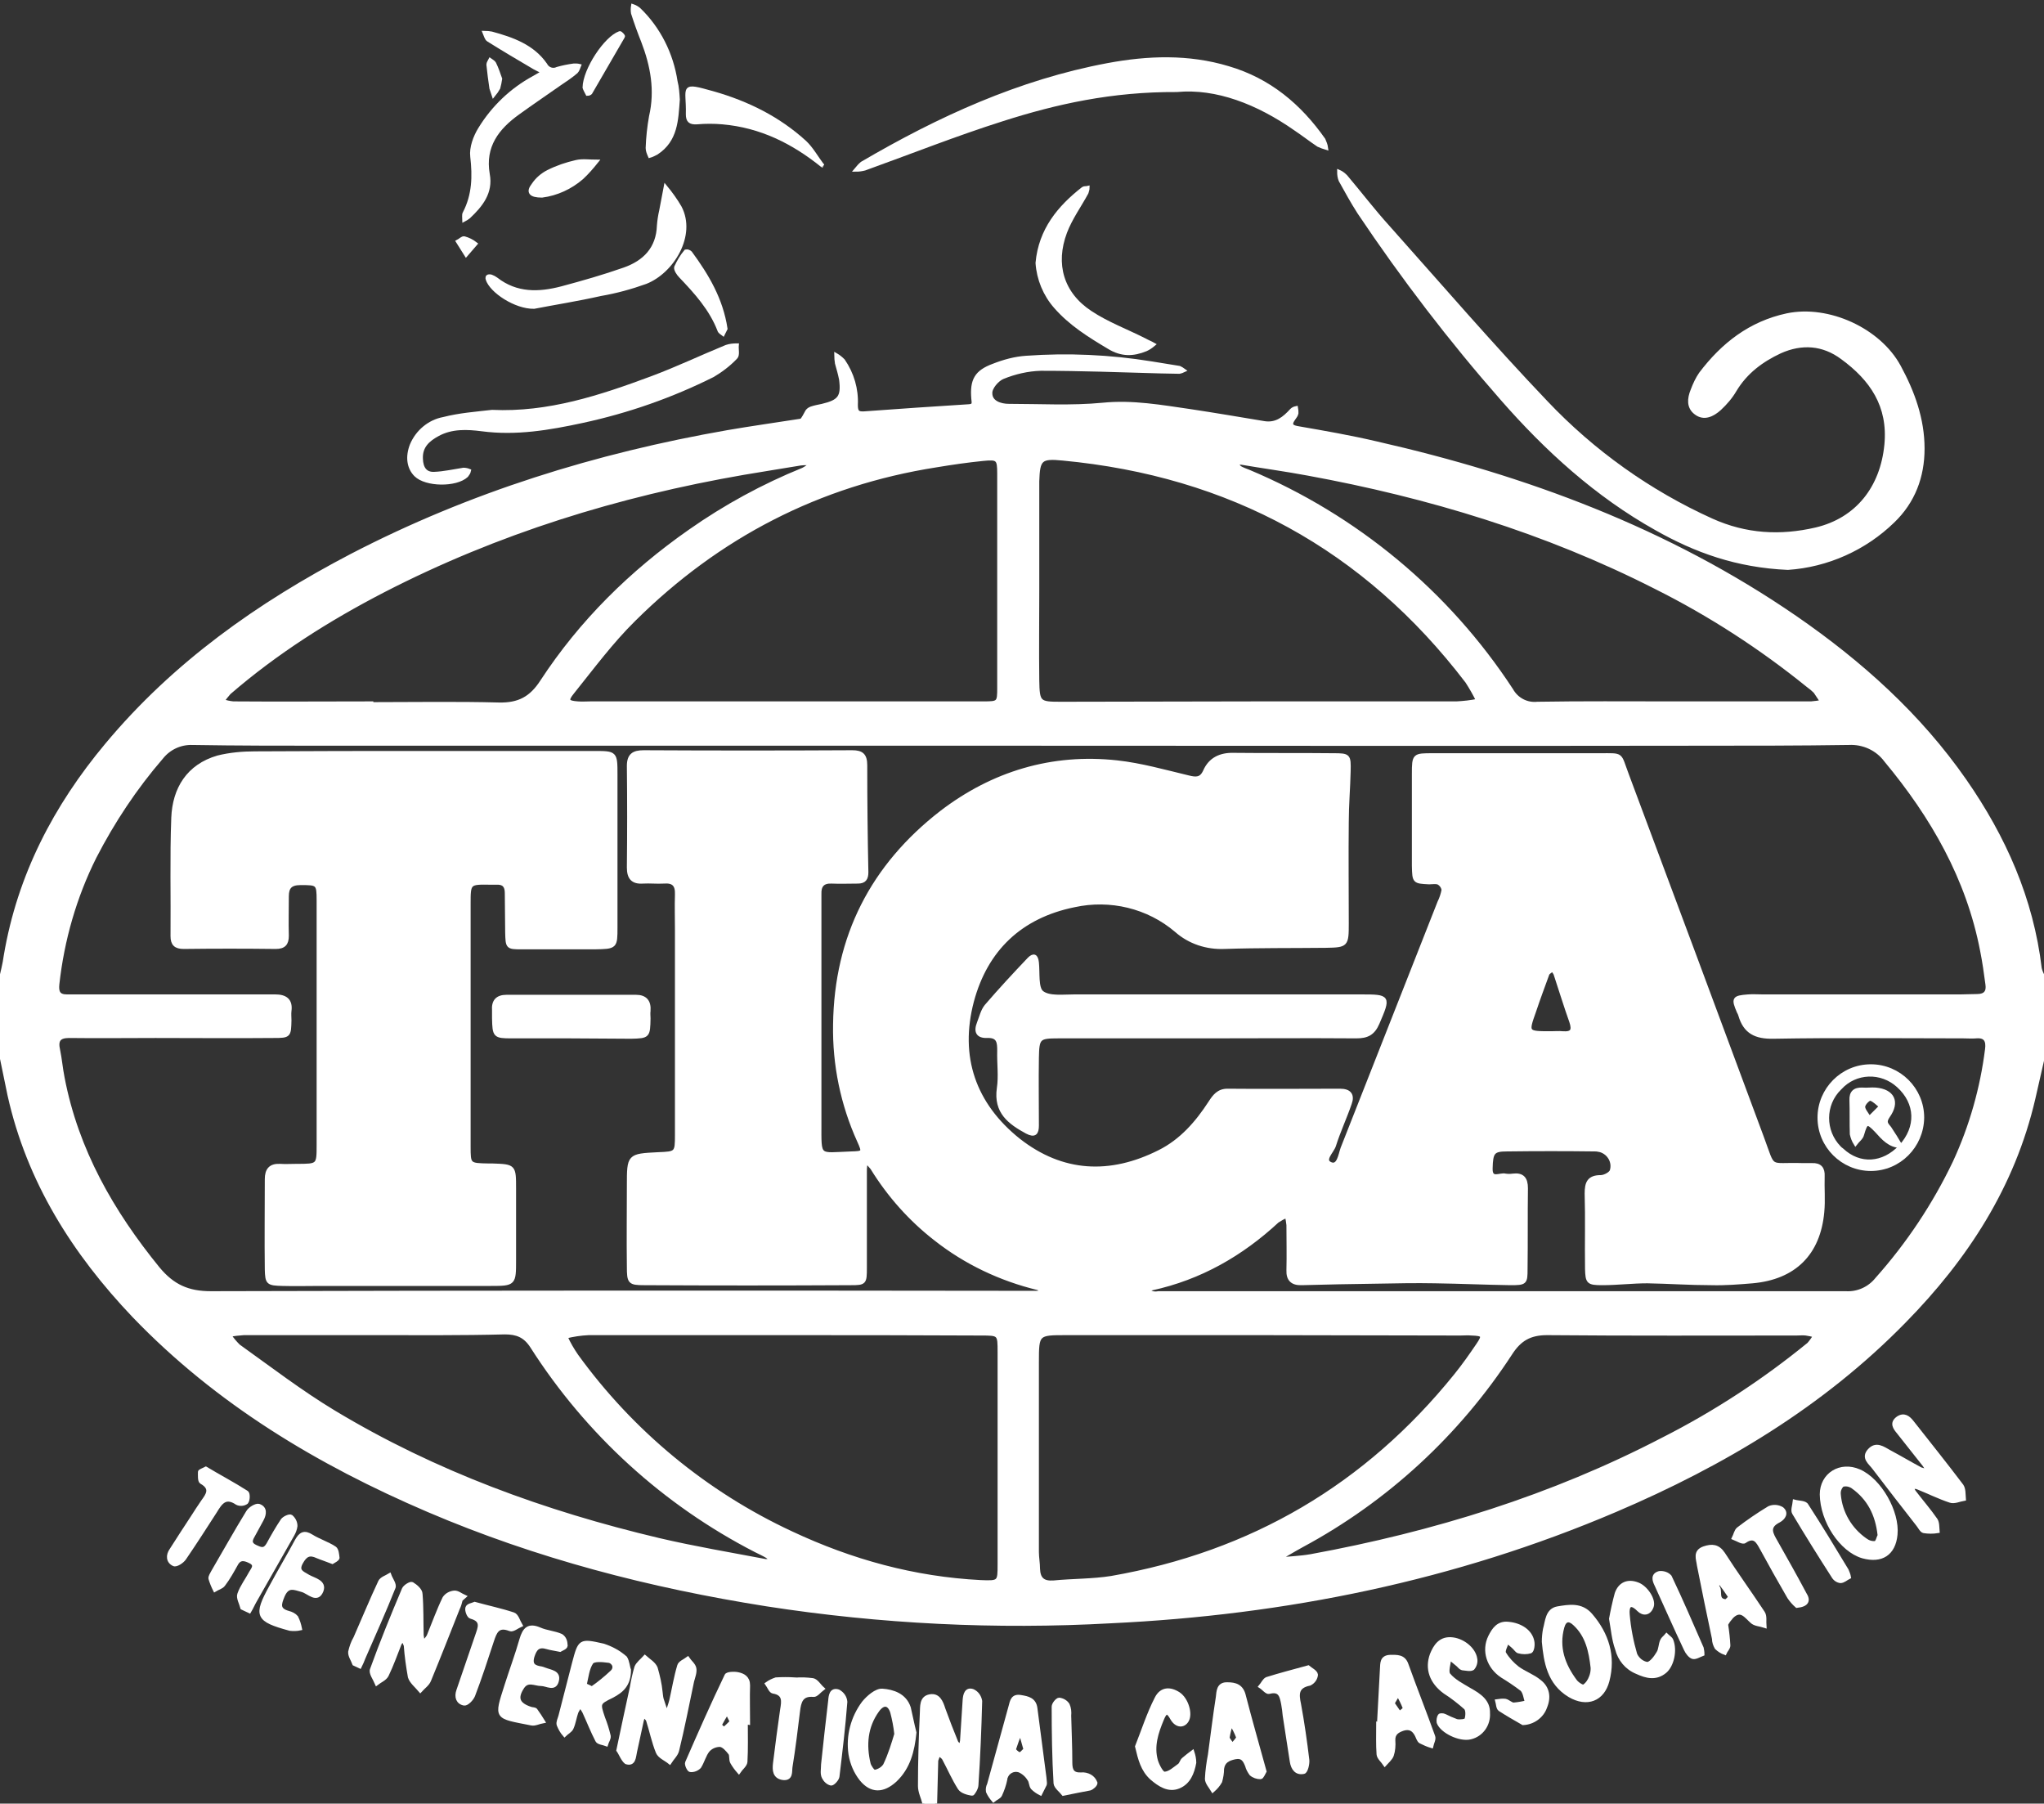 <svg version="1.1" id="Layer_1" fill="white" stroke="white" xmlns="http://www.w3.org/2000/svg" xmlns:xlink="http://www.w3.org/1999/xlink" x="0px" y="0px" viewBox="0 0 544.2 480.1">
                                <rect x="0" y="0" width="544.2" height="480.1" fill="#333333" stroke="none"/>
                                <g id="Layer_1-2">
                                    <path class="tica-logo-svg" d="M0.1,261.1c0.5-2.2,1.1-4.4,1.4-6.7c3.6-21.3,13.2-39.7,26.9-56.1c18-21.6,40.5-37.5,65.2-50.4
                                    c31.6-16.4,65.2-26.8,100.1-32.9c6.4-1.1,12.8-2,19.2-3c0.7-0.1,0.7-0.1,2-2.5c0.3-0.4,0.6-0.6,1.1-0.8c0.9-0.3,1.9-0.5,2.9-0.7
                                    c4.6-1.1,5.6-2.3,5-7c-0.3-1.5-0.7-2.9-1.1-4.3c-0.1-0.7-0.2-1.5-0.2-2.2c0.7,0.4,1.3,0.9,1.9,1.5c2.4,3.5,3.6,7.6,3.4,11.8
                                    c0,1.9,0.5,2.3,2.2,2.2c9.3-0.7,18.6-1.3,27.9-1.9c1.5-0.1,1.2-0.9,1.1-2c-0.4-4.9,0.8-7.1,5.4-8.8c2.8-1.1,5.7-1.9,8.7-2.1
                                    c11.1-0.8,22.3-0.3,33.4,1.5c2.5,0.4,4.9,0.8,7.4,1.2c0.4,0.2,0.8,0.4,1.2,0.7c-0.4,0.2-0.8,0.3-1.2,0.4c-1.7,0-3.3-0.1-5-0.1
                                    c-10.6-0.3-21.3-0.7-31.9-0.7c-3.5,0.1-6.9,0.9-10.1,2.2c-1.5,0.6-3.4,2.8-3.3,4.3c0,2.4,2.6,3.3,4.9,3.3c8.3,0,16.7,0.5,25-0.3
                                    c8-0.8,15.6,0.6,23.3,1.7c6.6,1,13.1,2.1,19.7,3.2c3.2,0.5,5.3-1.2,7.3-3.4c0.3-0.3,0.7-0.5,1.2-0.6c0.1,0.5,0.1,0.9,0.1,1.4
                                    c-0.1,0.5-0.4,0.9-0.7,1.3c-1.4,1.9-0.6,2.4,1.4,2.7c6.9,1.2,13.8,2.4,20.6,4c39.6,9,77.5,23,111.5,46.4c17.4,12,33,26,45.1,43.4
                                    c10.5,15.1,17.8,31.5,20,50c0.2,0.8,0.5,1.5,0.9,2.2v21c-0.9,3.8-1.7,7.6-2.6,11.4c-5.4,23.3-17.9,42.5-34.4,59.3
                                    c-21.9,22.4-48.3,38.1-76.9,50.3c-42.9,18.3-87.9,27.4-134.3,29.6c-30.6,1.7-61.3,0.2-91.6-4.5c-31.1-4.9-61.2-12.7-90.2-25.1
                                    c-29.2-12.5-56.1-28.6-78.3-51.7c-16-16.8-28.1-35.9-33.2-58.8c-0.9-4.2-1.7-8.4-2.6-12.6v-17.8H0.1z M340.1,415.1
                                    c3-0.3,6-0.4,8.9-0.9c32.7-6,64.2-15.7,93.8-31.1c13.8-7,26.8-15.5,38.8-25.3c0.6-0.7,1.2-1.5,1.6-2.3c-0.8-0.2-1.6-0.4-2.4-0.5
                                    s-1.7,0-2.5,0c-22.1,0-44.3,0.1-66.4-0.1c-4.6,0-7.3,1.6-9.7,5.3c-14,21.5-33.1,39.1-55.6,51.2
                                    C344.4,412.6,342.3,413.9,340.1,415.1l-0.9,0.6c0.1,0,0.3,0.1,0.4,0.1C339.7,415.5,339.9,415.3,340.1,415.1L340.1,415.1z
                                        M272.2,198c-61.7,0-123.3,0-185,0c-12,0-24,0-36-0.2c-3.2-0.1-6.2,1.3-8.2,3.8c-7,8.1-12.9,17-17.8,26.5
                                    c-5.3,10.6-8.6,22.1-9.9,33.9c-0.2,2,0.2,3.2,2.5,3.2c1.3,0,2.7,0,4,0h47.5c1.3,0,2.7,0,4,0c2.6,0,4.2,1,3.8,3.9
                                    c-0.1,0.8,0,1.7,0,2.5c-0.1,4.1-0.1,4.2-4.2,4.2c-10.5,0.1-21,0-31.5,0c-7.7,0-15.3,0.1-23,0c-2.7,0-3.5,1.1-2.9,3.7
                                    c0.5,2.4,0.7,4.9,1.2,7.4c3.7,19.3,13.1,35.7,25.4,50.8c3.9,4.7,8,6.5,14,6.5c72.2-0.2,144.3-0.2,216.5-0.1c1.2,0,2.3,0,3.5,0
                                    c0.6-0.1,1.3-0.2,1.9-0.4c-0.5-0.3-1.1-0.6-1.7-0.8c-9.9-2.4-19.2-6.8-27.2-13.1c-6.7-5.2-12.4-11.6-16.9-18.9
                                    c-0.5-0.6-1-1.2-1.6-1.7c-0.2,0.8-0.3,1.6-0.3,2.4c0,8.6,0,17.3,0,25.9c0,4-0.1,4.1-3.8,4.1c-18.3,0.1-36.7,0.1-55,0
                                    c-3.9,0-4.1-0.3-4.1-4.5c-0.1-7.2,0-14.3,0-21.5c0-8,0-8,7.8-8.4c4.9-0.2,5-0.2,5-5.1c0-18.2,0-36.3,0-54.5c0-3.2-0.1-6.3,0-9.5
                                    c0.1-2.7-1-3.6-3.5-3.4c-1.8,0.1-3.7-0.1-5.5,0c-2.8,0.2-3.8-1.1-3.8-3.8c0.1-9,0.1-18,0-27c0-2.9,1.3-3.7,4-3.7
                                    c18.5,0.1,37,0.1,55.5,0c2.5,0,3.5,0.8,3.5,3.5c0,9.5,0.1,19,0.3,28.5c0,1.7-0.6,2.5-2.3,2.5c-2.3,0-4.7,0.1-7,0s-3.3,1-3.2,3.3
                                    c0,1.3,0,2.7,0,4c0,19,0,38,0,57c0,9.5-0.5,8.3,8.4,8c3.4-0.1,3.5-0.2,2.1-3.3c-4.4-9.7-6.6-20.3-6.4-31
                                    c0.3-23.4,10-42.2,28.3-56.4c13.7-10.5,29.5-15.3,46.8-13.4c6.4,0.7,12.7,2.5,19,4c2,0.5,3.4,0.6,4.4-1.6c1.4-3.2,4.1-4.5,7.7-4.4
                                    c8.8,0.1,17.7,0,26.5,0.1c4.1,0,4.2,0.1,4.1,4.3c-0.1,4.5-0.5,9-0.5,13.5c-0.1,9,0,18,0,27c0,5.8-0.1,5.9-5.6,6c-9,0.1-18,0-27,0.3
                                    c-4.7,0.2-9.3-1.3-12.8-4.4c-7.5-6.4-17.6-8.8-27.2-6.7c-14.3,2.9-23.5,11.7-27.2,25.5c-3.9,14.8,0.5,27.5,12.4,37
                                    c11.6,9.1,24.4,9.7,37.5,3.1c5.8-2.9,10-7.7,13.5-13.1c1.1-1.7,2.2-3.2,4.6-3.2c10,0.1,20,0,30,0c2.5,0,3.4,1.2,2.6,3.4
                                    c-1.3,3.8-3,7.4-4.2,11.2c-0.5,1.6-3.2,3.9-1,4.9s2.6-2.4,3.2-4.1c8.6-21.8,17.2-43.7,25.8-65.5c0.5-1,0.9-2.2,1.1-3.3
                                    c-0.1-0.8-0.6-1.5-1.3-1.9c-0.7-0.3-1.6-0.1-2.5-0.1c-4-0.2-4-0.2-4.1-4.4c0-8.2,0-16.3,0-24.5c0-5,0.1-5,5-5c14.8,0,29.7,0,44.5,0
                                    c6.3,0,5.1-0.5,7.3,5.3c12,32.1,24,64.3,35.9,96.4c3.4,9.1,1.4,7.1,10.8,7.4c0.8,0,1.7,0,2.5,0c2.2-0.1,3,1,2.9,3
                                    c-0.1,3.2,0.2,6.4-0.1,9.5c-1,11.1-7.5,17.5-18.6,18.5c-3.6,0.3-7.3,0.6-11,0.5c-5.7,0-11.3-0.4-17-0.5c-4,0-8,0.5-12,0.5
                                    c-3.8,0-4-0.3-4.1-3.9c-0.1-6.7,0.1-13.3-0.1-20c0-2.8,0.6-4.4,3.8-4.4c1,0,2.7-0.9,2.9-1.7c0.7-2.3-0.7-4.7-3-5.4
                                    c-0.5-0.1-0.9-0.2-1.4-0.2c-7.8-0.1-15.7-0.1-23.5,0c-3.7,0-4.2,0.7-4.3,5c-0.1,3.4,2.5,1.5,3.9,1.9c0.7,0.1,1.3,0.1,2,0
                                    c2.5-0.3,3.5,0.8,3.5,3.4c-0.1,7.2,0,14.3-0.1,21.5c0,3.7-0.1,3.8-4.1,3.8c-6.6-0.1-13.3-0.4-20-0.5c-5.2-0.1-10.3,0-15.5,0.1
                                    c-6.7,0.1-13.3,0.2-20,0.4c-2.5,0.1-3.7-1-3.6-3.5c0.1-4,0-8,0-12c-0.1-0.8-0.2-1.6-0.4-2.4c-0.9,0.3-1.7,0.8-2.5,1.3
                                    c-9.6,8.9-20.6,15.2-33.5,18c-0.4,0.1-0.9,0.3-1.3,0.6c0.5,0.2,1.1,0.4,1.6,0.6c0.5,0.1,1,0.1,1.5,0c61,0,122,0,183,0
                                    c3.2,0.2,6.3-1.2,8.3-3.7c8.3-9.3,15.3-19.8,20.7-31.1c4.4-9.5,7.3-19.7,8.6-30.1c0.3-2.2-0.3-3.6-2.8-3.4c-1.2,0.1-2.3,0-3.5,0
                                    c-16.8,0-33.7-0.2-50.5,0.1c-4.8,0.1-7.6-1.3-8.9-5.8c-0.1-0.3-0.2-0.6-0.4-0.9c-1.5-3.5-1.3-3.8,2.5-4.1c1.3-0.1,2.7,0,4,0h52.5
                                    c1.5,0,3-0.1,4.5-0.1c2.2,0,3-1.1,2.7-3.1c-0.4-3-0.8-5.9-1.4-8.9c-3.7-19.3-13.2-35.8-25.6-50.7c-2.3-3.1-6-4.8-9.9-4.6
                                    c-13.2,0.2-26.3,0.2-39.5,0.2C392.5,198.1,332.3,198,272.2,198z M335.9,354.9h-52c-7.7,0-7.8,0-7.8,7.7c0,16.8,0,33.6,0,50.5
                                    c0,1.5,0.3,3,0.3,4.5c0.1,2.7,1.3,3.8,4.1,3.6c5.1-0.5,10.4-0.4,15.4-1.2c37.3-6.5,67.9-24.4,91.7-53.9c2.1-2.6,4-5.3,5.9-8.1
                                    c1.7-2.5,1.5-2.9-1.7-3c-1-0.1-2,0-3,0L335.9,354.9z M207.6,354.9c-17,0-34,0-50.9,0c-2.1,0.1-4.1,0.4-6.1,0.9
                                    c0.8,1.8,1.8,3.5,2.9,5.1c14.7,20.3,34.4,36.6,57.2,47.2c16,7.5,32.7,12.1,50.4,13c5,0.2,5,0.1,5-4.7c0-18.8,0-37.6,0-56.5
                                    c0-4.9,0-4.9-5-4.9C243.2,354.9,225.4,354.9,207.6,354.9L207.6,354.9z M335.4,187.2c17.5,0,35,0,52.4,0c1.9-0.1,3.8-0.3,5.7-0.7
                                    c-0.9-1.8-1.8-3.4-2.9-5.1c-27.2-35.6-63.2-55.1-107.6-59.3c-6-0.6-6.6,0.1-6.8,6c0,0.7,0,1.3,0,2v27c0,8-0.1,16,0,24
                                    c0.1,6,0.4,6.2,6.2,6.2C300.1,187.3,317.7,187.2,335.4,187.2z M208.3,187.2h11.5c14,0,28,0,42,0c4.1,0,4.2-0.1,4.2-4.1
                                    c0-5,0-10,0-15c0-14,0-28,0-42c0-4-0.3-4.3-4.3-3.9s-8.2,1-12.4,1.7c-31.3,4.9-58.1,18.8-80.5,41c-6,5.9-11.1,12.8-16.4,19.4
                                    c-1.8,2.2-1.3,2.7,1.4,2.9c1.2,0.1,2.3,0,3.5,0L208.3,187.2L208.3,187.2z M98.9,187.2v0.2c11.3,0,22.7-0.2,34,0.1
                                    c5.2,0.1,8.5-1.6,11.4-6.1c10.4-15.9,23.8-29.1,39.4-40c9.4-6.6,19.5-12.1,30.1-16.4c0.8-0.4,1.6-1,2.3-1.6c-1-0.1-1.9-0.1-2.9,0
                                    c-5.1,0.8-10.2,1.7-15.2,2.5c-33.5,5.8-65.6,15.7-95.9,31.3c-14.7,7.6-28.6,16.4-41.1,27.2c-0.6,0.7-1.2,1.4-1.7,2.2
                                    c0.9,0.3,1.8,0.5,2.8,0.6C74.2,187.3,86.6,187.2,98.9,187.2z M445.2,187.2c12.3,0,24.6,0,37,0c1-0.1,2-0.2,2.9-0.4
                                    c-0.6-0.9-1.2-1.8-1.8-2.7c-0.6-0.6-1.2-1.1-1.9-1.6c-12.6-10.2-26.2-19-40.6-26.2c-29.3-14.9-60.4-24.3-92.6-30.2
                                    c-5.9-1.1-11.8-1.9-17.7-2.9c-0.5,0-1,0-1.5,0.1c0.3,0.4,0.7,0.8,1.1,1.2c0.7,0.4,1.5,0.7,2.3,1c28.6,12,53,32.2,70,58.2
                                    c1.4,2.5,4.1,3.9,6.9,3.6C421.2,187.1,433.2,187.2,445.2,187.2z M99.9,354.9c-11.7,0-23.3,0-35,0c-1.3,0.1-2.6,0.2-3.8,0.5
                                    c0.7,1.1,1.5,2,2.4,2.9c8.4,6,16.6,12.3,25.4,17.6c26.9,16.2,56.1,26.8,86.5,34c9.4,2.2,18.9,3.8,28.4,5.6c0.5,0,1.1,0,1.6-0.2
                                    c-0.3-0.4-0.7-0.7-1.1-1c-1-0.6-2.1-1.1-3.1-1.6c-24.3-12.5-44.8-31.2-59.5-54.2c-1.9-3-4.1-3.8-7.3-3.8
                                    C122.8,355,111.4,354.9,99.9,354.9z M413,275c1,0,2-0.1,3,0c2.6,0.2,3.1-0.7,2.3-3.1c-1.5-4.2-2.8-8.5-4.2-12.7
                                    c-0.2-0.4-0.5-0.8-0.8-1.1c-0.4,0.4-1.1,0.7-1.3,1.2c-1.2,3.3-2.4,6.5-3.5,9.8C406.4,275,406.4,275,413,275z"></path>
                                    <path class="tica-logo-svg" d="M246.1,480.1c-0.4-1.6-1.2-3.1-1.2-4.7c0-6.5,0.2-12.9,0.5-19.4c0.1-1.7-0.2-4.1,2.2-4.5
                                        c2.2-0.4,3,1.5,3.6,3.4c1.1,3,2.2,5.9,3.4,8.8c0.2,0.5,0.8,0.8,1.2,1.2c0.1-0.5,0.2-1,0.3-1.5c0.2-3.6,0.5-7.3,0.7-10.9
                                        c0.1-1.4,0.5-3,2.2-2.4c1.1,0.5,1.8,1.5,2,2.7c-0.2,7.5-0.5,14.9-1,22.4c0,0.8-1,2.4-1.2,2.3c-1.2-0.2-2.7-0.6-3.3-1.5
                                        c-1.6-2.5-2.8-5.3-4.2-7.9c-0.3-0.5-0.9-0.8-1.3-1.2c-0.3,0.5-0.5,1.1-0.7,1.7c-0.1,3.8-0.2,7.6-0.3,11.5H246.1z"></path>
                                    <path class="tica-logo-svg" d="M476,151.2c-13.6-0.6-24.6-4.6-35-10.5c-15.9-8.9-29.2-21-41.1-34.6c-13.7-15.6-26.4-32.2-38-49.5
                                    c-1.8-2.8-3.4-5.7-5-8.6c-0.3-0.7-0.4-1.5-0.4-2.3c0.7,0.3,1.3,0.8,1.8,1.3c3.8,4.5,7.3,9.1,11.2,13.4c14,15.7,27.7,31.6,42.1,46.7
                                    c12.5,13.2,27.5,23.9,44.1,31.4c9.1,4.1,18.3,4.6,27.8,2.4c11-2.6,17.6-11.1,18.7-22.5c1-10.4-3.9-17.5-11.7-23.2
                                    c-5.1-3.8-10.8-4.2-16.6-1.6c-4.9,2.3-9.1,5.4-12,10.2c-1.1,1.9-2.5,3.5-4.1,5c-1.8,1.6-4.1,2.8-6.3,1.1c-2-1.5-1.8-3.8-0.9-6
                                    c0.6-1.6,1.3-3.1,2.2-4.4c5.9-7.8,13.2-13.5,23-15.6c11-2.3,24.5,3.9,29.8,13.7c3.7,6.8,6.3,14,6.3,21.8c0,7.5-2.5,14.1-7.9,19.3
                                    C496.5,146,486.5,150.5,476,151.2z"></path>
                                    <path class="tica-logo-svg" d="M313.3,24c-17.3-0.1-32.1,3.2-46.5,7.8c-12.3,3.9-24.4,8.7-36.6,13.1c-0.8,0.2-1.5,0.3-2.3,0.3
                                        c0.5-0.6,1-1.2,1.6-1.7c20.5-12,41.9-21.8,65.4-26.2c10.7-2,21.5-2.4,32.1,0.8c10.9,3.2,19,10,25.4,19.1c0.3,0.7,0.6,1.4,0.7,2.2
                                        c-0.7-0.2-1.4-0.5-2.1-0.8c-2.1-1.4-4-2.9-6.1-4.3C334.9,27.3,323.9,23,313.3,24z"></path>
                                    <path class="tica-logo-svg" d="M131,109.6c15,0.7,28.9-3.9,42.6-9c6.7-2.5,13.2-5.6,19.8-8.3c0.9-0.3,1.8-0.4,2.8-0.4
                                        c-0.1,1.1,0.3,2.6-0.3,3.2c-1.8,1.9-3.9,3.5-6.1,4.8c-11,5.5-22.7,9.6-34.8,12.2c-8.8,1.9-17.6,3.4-26.7,2.2
                                        c-3.9-0.5-8-0.7-11.7,1.3c-2.6,1.4-4.7,3.2-4.5,6.6c0.1,2.4,1.1,4,3.5,3.9c2.6-0.1,5.2-0.7,7.8-1.1c0.5,0,1,0.1,1.5,0.3
                                        c-0.1,0.5-0.4,0.9-0.7,1.3c-2.8,2.6-10.8,2.5-13.5-0.2c-1.9-1.9-2.3-4.8-1.1-7.9c1.5-3.6,4.7-6.3,8.5-7
                                        C122.4,110.4,126.7,110.1,131,109.6z"></path>
                                    <path class="tica-logo-svg" d="M142.2,81.7c-4.9,0.1-11.4-4.2-12.4-7.4c-0.1-0.2,0-0.7,0.1-0.7c0.3-0.1,0.6-0.1,0.9,0
                                        c0.5,0.2,0.9,0.4,1.3,0.7c5.4,4.2,11.4,4,17.5,2.4c5.6-1.5,11.2-3.1,16.6-5s9-5.5,9.2-11.7c0.1-1.3,0.3-2.6,0.6-3.9
                                        c0.4-2.1,0.8-4.2,1.2-6.3c1.4,1.7,2.7,3.5,3.8,5.4c3.9,7.4-2,17.1-9.1,19.9c-3.9,1.4-7.9,2.5-12,3.2
                                        C153.7,79.7,147.3,80.7,142.2,81.7z"></path>
                                    <path class="tica-logo-svg" d="M144.7,19.2c-1-0.5-1.7-0.8-2.4-1.2c-4.1-2.4-8.3-4.9-12.3-7.4c-0.5-0.3-0.7-1.2-1-1.9c0.6,0,1.3,0.1,1.9,0.2
                                        c5.5,1.5,10.9,3.4,14.3,8.3c0.6,1.2,2,1.7,3.2,1.1l0,0c1.4-0.4,2.9-0.7,4.4-0.9c0.5,0,1,0,1.4,0.1c-0.2,0.5-0.4,1.2-0.8,1.6
                                        c-1.4,1.2-2.9,2.2-4.4,3.2c-3.7,2.6-7.4,5.1-11,7.7c-5.6,4-9.4,8.9-8.1,16.4c0.9,4.8-1.8,8.2-5.1,11.3c-0.4,0.3-0.8,0.6-1.2,0.8
                                        c0-0.6-0.2-1.3,0.1-1.8c2.5-4.8,2.6-9.8,2-15c-0.3-2.4,0.8-5.3,2.1-7.4c3.5-5.7,8.4-10.4,14.3-13.6
                                        C142.8,20.3,143.5,19.9,144.7,19.2z"></path>
                                    <path class="tica-logo-svg" d="M276.2,70c0.8-8.8,5.8-14.8,12.2-19.8c0.3-0.2,0.8-0.1,1.2-0.2c0,0.4-0.2,0.9-0.3,1.3
                                        c-1.9,3.5-4.3,6.8-5.7,10.5c-3.2,8.5-0.9,16.4,6.7,21.4c4.5,3,9.7,4.9,14.6,7.4c0.7,0.4,1.5,0.7,2.2,1.1c-0.6,0.5-1.3,1-2,1.3
                                        c-3.4,1.4-6.5,1.5-9.9-0.6C290,89.3,285,86.2,281,81.6C278.2,78.4,276.5,74.3,276.2,70z"></path>
                                    <path class="tica-logo-svg" d="M180.5,26.5c-0.4,5.4-0.5,10.8-5.7,14.2c-0.6,0.3-1.1,0.6-1.8,0.8c-0.3-0.7-0.6-1.4-0.6-2.1
                                        c0.1-2.8,0.4-5.6,0.9-8.4c1.6-6.9,0.4-13.5-2.1-20c-1-2.5-1.9-5-2.7-7.5c-0.1-0.6-0.1-1.3,0-1.9c0.6,0.2,1.1,0.5,1.6,0.9
                                        c5.3,5.1,8.7,11.9,9.8,19.2C180.3,23.2,180.4,24.9,180.5,26.5z"></path>
                                    <path class="tica-logo-svg" d="M219,44.1c-7.8-6.3-16.4-10.6-26.6-11.5c-2.3-0.2-4.6-0.2-6.9,0c-1.8,0.1-2.4-0.5-2.4-2.2
                                        c0.2-7.3-2.1-8.1,6.8-5.6c9.1,2.6,17.4,6.7,24.4,13.1C216.1,39.6,217.4,42,219,44.1L219,44.1z"></path>
                                    <path class="tica-logo-svg" d="M193.2,87.5l-0.7,1.4c-0.4-0.3-0.9-0.6-1-1c-2.2-5.7-6.2-10.1-10.3-14.4c-0.6-0.6-1.4-1.8-1.2-2.4
                                        c0.7-1.5,1.5-2.9,2.6-4.2c0.4-0.1,0.9,0.1,1.2,0.4C188.2,73.3,192,79.6,193.2,87.5z"></path>
                                    <path class="tica-logo-svg" d="M144.3,52.1c-3.1,0-3.8-1-2.3-2.9c1-1.5,2.4-2.7,4-3.5c2.4-1.2,4.8-2,7.4-2.6c1.7-0.4,3.6-0.1,5.4-0.1
                                                                c-1.2,1.5-2.5,3-3.9,4.3C151.9,49.9,148.2,51.6,144.3,52.1z"></path>
                                    <path class="tica-logo-svg" d="M155.6,23.3c0.1-4.8,5.7-13.2,9.4-14.5c0.2-0.1,1,0.8,0.9,0.9c-2.9,5-5.8,10-8.7,15c-0.2,0.2-0.5,0.3-0.8,0.3
                                                                C156.1,24.4,155.7,23.7,155.6,23.3z"></path>
                                    <path class="tica-logo-svg" d="M133.2,21c-0.1,0.8-0.3,1.6-0.5,2.4c-0.4,0.7-0.8,1.3-1.3,1.9c-0.2-0.6-0.4-1.2-0.6-1.8
                                                                c-0.3-2.1-0.6-4.2-0.8-6.3c0-0.4,0.3-0.8,0.5-1.2c0.4,0.3,0.9,0.5,1.1,0.9C132.3,18.3,132.8,19.9,133.2,21z"></path>
                                    <path class="tica-logo-svg" d="M126.6,64.9l-2.5,2.9l-2.2-3.5c0.6-0.3,1.2-1,1.7-0.9C124.7,63.7,125.7,64.2,126.6,64.9z"></path>
                                    <path class="tica-logo-svg" d="M219,44.1l0.2,0.1L219,44.1z"></path>
                                    <path class="tica-logo-svg" d="M340,415c-0.2,0.2-0.4,0.4-0.5,0.6c0,0-0.2,0-0.4-0.1L340,415L340,415z"></path>
                                    <path class="tica-logo-svg" d="M164.6,465.9c1.3-6.1,2.4-11.4,3.6-16.8c0.3-1.8,0.7-3.6,1.2-5.3c0.4-1,1.5-1.8,2.3-2.7c1,0.9,2.4,1.7,2.9,2.9
                                                                c0.6,2.1,1.1,4.2,1.3,6.3c0.1,0.6,0.1,1.3,0.3,2c0.4,1.3,0.9,2.6,1.3,4c0.4-1.2,0.9-2.5,1.2-3.7c0.7-3.1,1.2-6.2,2.1-9.2
                                                                c0.2-0.8,1.5-1.3,2.3-1.9c0.6,0.9,1.6,1.6,1.8,2.6s-0.3,2.3-0.6,3.4c-1.3,6.2-2.5,12.4-4,18.5c-0.3,1.1-1.3,2-2,3.1
                                                                c-1.1-0.9-2.7-1.5-3.2-2.7c-1.1-2.7-1.7-5.7-2.6-8.5c-0.2-0.5-0.8-0.9-1.2-1.3c-0.1,0.5-0.3,0.9-0.4,1.4c-0.6,2.8-1.2,5.5-1.8,8.3
                                                                c-0.3,1.4-0.3,3.5-2.4,2.8C165.8,468.4,165.2,466.7,164.6,465.9z"></path>
                                    <path class="tica-logo-svg" d="M513.6,391.9c-0.8-1.2-1-1.6-1.3-2l-6.8-8.6c-1-1.2-2-2.5-0.2-3.8c1.6-1.1,2.8-0.2,3.8,1.1
                                                                c4.4,5.6,8.9,11.2,13.2,16.9c0.6,0.9,0.5,2.3,0.6,3.5c-1.2,0.2-2.6,0.9-3.7,0.5c-3-1-5.8-2.4-8.8-3.6c-0.4-0.1-0.9-0.1-1.3-0.1
                                                                c0.1,0.4,0.2,0.9,0.5,1.3c1.9,2.5,4,4.9,5.8,7.5c0.5,0.8,0.4,2,0.5,3c-1.2,0.2-2.5,0.2-3.7,0c-0.6-0.1-1.1-1.2-1.6-1.8
                                                                c-3.9-5-7.8-10-11.6-15c-1-1.4-3.1-2.7-1.3-4.7s3.6-0.6,5.4,0.4c2.8,1.5,5.5,3.1,8.3,4.6C511.9,391.2,512.4,391.4,513.6,391.9z"></path>
                                    <path class="tica-logo-svg" d="M122.7,425.8c-0.2,0.8-0.4,1.6-0.8,2.4c-2.5,6.3-5,12.7-7.6,19c-0.4,1.1-1.6,1.9-2.4,2.8
                                                                c-1-1.2-2.4-2.3-2.8-3.6c-0.5-2.8-0.9-5.6-1.1-8.4c-0.2-0.5-0.4-1-0.7-1.5c-0.4,0.3-0.7,0.7-0.9,1.1c-1.1,2.8-2.1,5.6-3.4,8.3
                                                                c-0.5,1-1.8,1.5-2.7,2.2c-0.5-1.2-1.7-2.8-1.3-3.7c2.6-7.2,5.5-14.3,8.5-21.4c0.3-0.7,1.8-1.6,2.2-1.4c1,0.6,2.3,1.7,2.3,2.7
                                                                c0.3,3.6,0.2,7.3,0.3,11c0.1,0.6,0.2,1.2,0.3,1.9c0.6-0.5,1.1-1,1.5-1.7c1.4-3.4,2.6-6.8,4.2-10.1c0.6-0.9,1.6-1.4,2.6-1.5
                                                                c0.9-0.1,1.8,0.7,2.7,1.1L122.7,425.8z"></path>
                                    <path class="tica-logo-svg" d="M243.5,461.2c-0.5,4.9-1.6,9.3-5.2,12.7c-3.2,2.9-6.3,3-9-0.3c-1.5-1.9-2.5-4.2-2.9-6.7
                                                                c-0.7-4.8,0.6-9.7,3.5-13.6c1.2-1.5,3.4-3.4,5-3.3c2.8,0.2,6,1.2,7.1,4.6C242.5,456.7,242.9,458.9,243.5,461.2z M238.6,461.6
                                                                c-0.2-2-0.6-4-1.1-5.9c-0.8-2.4-2.4-2.5-3.9-0.4c-3.1,4.3-3.5,9.2-2.3,14.2c0.2,0.8,1.2,2.2,1.6,2.1c1.1-0.2,2.1-0.8,2.7-1.7
                                                                C237,467,237.9,463.9,238.6,461.6z"></path>
                                    <path class="tica-logo-svg" d="M167.5,444.5c0,3.9-1.9,5.6-4.6,7c-3.7,1.8-3.6,1.9-2.3,5.8c0.6,1.5,1.1,3.1,1.5,4.8c0.1,0.7-0.5,1.5-0.7,2.2
                                                                c-0.8-0.3-2.1-0.4-2.4-1c-1.3-2.5-2.3-5.1-3.5-7.7c-0.3-0.5-0.6-1-1-1.5c-0.4,0.5-0.7,1-1,1.6c-0.5,1.4-0.7,3-1.3,4.3
                                                                c-0.3,0.7-1.3,1.2-1.9,1.8c-0.7-0.8-1.2-1.7-1.6-2.7c-0.2-0.7,0.3-1.6,0.5-2.4c1.2-4.7,2.4-9.3,3.6-14c1.6-6,1.6-6.1,7.8-4.7
                                                                c2.2,0.7,4.2,1.8,5.9,3.3C167.1,442.2,167.2,443.8,167.5,444.5z M157.6,449.4c1.9-1.3,3.7-2.8,5.3-4.3c0.7-0.6,0.9-1.6,0.3-2.3
                                                                c-0.3-0.4-0.8-0.7-1.3-0.7c-1.5-0.2-3.8-0.4-4.4,0.4c-1.1,1.6-1.3,3.9-1.8,6C156.4,448.8,157,449.1,157.6,449.4z"></path>
                                    <path class="tica-logo-svg" d="M485,397.8c0-5.3,5-8.4,10-6.2c5.5,2.4,10.3,10.9,9.7,16.9c-0.5,5.1-3.8,7.2-8.8,5.8
                                                                C490.2,412.6,485.1,404.9,485,397.8z M500.4,408.7c-0.6-5.6-2.8-9.9-7.2-13c-0.8-0.5-1.8-0.7-2.7-0.4c-0.7,0.7-1,1.6-0.9,2.5
                                                                c0.4,4.9,3,9.3,7,12.1c0.8,0.6,1.7,0.9,2.7,0.8C499.9,410.5,500.1,409.2,500.4,408.7z"></path>
                                    <path class="tica-logo-svg" d="M64.5,428c-0.3-1.2-1.2-2.7-0.8-3.7c0.7-2,2.1-3.8,3.1-5.7c0.5-0.9,1.6-2-0.1-2.9c-1.4-0.7-2.8-1.2-3.8,0.6
                                                                s-2.1,3.8-3.4,5.5c-0.5,0.7-1.5,0.9-2.3,1.4c-0.5-1-0.9-2-1.2-3c-0.1-0.5,0.4-1.2,0.7-1.8c3.1-5.3,6.1-10.7,9.3-15.9
                                                                c0.5-0.9,2.2-1.9,2.9-1.7c1.8,0.6,1.6,2.2,0.8,3.7s-1.6,2.9-2.4,4.4c-0.7,1.2-0.8,2.1,0.7,2.8s2.4,1.1,3.4-0.6
                                                                c1.2-2.2,2.4-4.3,3.8-6.4c0.4-0.6,1.9-1.3,2.3-1c0.7,0.6,1.2,1.5,1.2,2.5c-0.1,0.8-0.4,1.6-0.8,2.3c-3.3,5.8-6.6,11.6-9.9,17.4
                                                                c-0.6,1-1,2-1.6,3L64.5,428z"></path>
                                    <path class="tica-logo-svg" d="M411,437c0-1.1,0.1-2.2,0.3-3.3c0.6-2.1,0.6-5.1,3.4-5.6c3-0.5,6.3-1.1,8.8,1.8c4.4,5.1,6.2,11,4.5,17.5
                                                                c-1.3,5-5.5,6.6-10.1,3.9C412.4,448,411.5,442.4,411,437z M424,444c-0.5-4.5-1.4-8.7-4.8-11.8c-1.4-1.3-2.6-1.2-3.2,0.9
                                                                c-1.5,5.4,0.2,10.1,3.4,14.4c0.5,0.7,1.9,1.6,2.3,1.4c0.9-0.6,1.5-1.5,1.9-2.6C423.9,445.5,424,444.8,424,444z"></path>
                                    <path class="tica-logo-svg" d="M198.6,458.5c0,3.5,0.1,7-0.1,10.5c-0.1,0.9-1.2,1.7-1.8,2.6c-0.7-0.8-1.3-1.6-1.8-2.5
                                                                c-0.4-0.7-0.1-1.8-0.5-2.4c-0.7-0.9-1.7-2.1-2.7-2.2c-1.2,0-2.4,0.5-3.2,1.4c-1,1.2-1.4,3-2.3,4.4c-0.6,0.6-1.5,1-2.4,0.9
                                                                c-0.4,0-1.1-1.5-0.9-2c3.4-7.8,6.8-15.5,10.5-23.2c0.2-0.5,2-0.6,3-0.4c1.5,0.3,2.8,1,2.8,3c-0.1,3.3,0,6.6,0,10L198.6,458.5z
                                                                 M194.8,458.3l-1.2-2.4c-0.7,1-1.3,2.1-1.9,3.2c-0.1,0.2,1,1.1,1.1,1.1C193.5,459.6,194.1,459,194.8,458.3L194.8,458.3z"></path>
                                    <path class="tica-logo-svg" d="M336.7,471.5c-0.3,0.5-0.7,1.6-1.1,1.6c-0.9,0-1.8-0.3-2.5-0.9c-0.5-0.7-0.9-1.4-1.1-2.2
                                                                c-0.6-1.5-1.2-2.6-3.2-2.2c-1.8,0.4-3.1,1-3.4,3c0,1.2-0.2,2.3-0.5,3.4c-0.5,0.9-1.2,1.7-2,2.4c-0.6-1-1.6-2.1-1.6-3.1
                                                                c0.1-2.2,0.4-4.3,0.8-6.4c0.7-5.1,1.3-10.2,2.1-15.3c0.2-1.5,0.1-3.6,2.6-3.5c2.1,0,3.8,0.5,4.4,3.1
                                                                C332.9,458,334.8,464.6,336.7,471.5z M328.1,464.5c0.8-1,1.6-1.7,1.5-2.1c-0.5-1.3-1.1-2.5-1.8-3.6c-0.4,1.2-0.7,2.4-0.9,3.6
                                                                C326.8,462.9,327.5,463.5,328.1,464.5z"></path>
                                    <path class="tica-logo-svg" d="M367.1,459.1c0.3-5,0.5-9.9,0.8-14.9c0.1-1.4-0.1-3.1,2.2-3.2c1.8,0,3.6-0.2,4.4,2.1
                                                                c2.3,6.4,4.8,12.7,7.1,19.1c0.3,0.7-0.3,1.7-0.5,2.6c-1-0.3-1.9-0.7-2.9-1.2c-0.5-0.3-0.7-1.1-1-1.7c-0.8-1.6-1.9-2.2-3.6-1.7
                                                                c-1.5,0.5-2.7,1.2-2.6,3.1c0.1,1.3,0,2.7-0.4,3.9c-0.3,0.9-1.2,1.6-1.9,2.4c-0.6-0.9-1.6-1.7-1.7-2.6c-0.2-2.6-0.1-5.3-0.1-8
                                                                L367.1,459.1z M370.8,453.4l1.8,2.6c0.5-0.4,1.5-1.1,1.4-1.3c-0.5-1.3-1.1-2.5-1.8-3.7L370.8,453.4z"></path>
                                    <path class="tica-logo-svg" d="M459.6,432.4c0.3,1.9,0.5,3.8,0.6,5.6c0,0.7-0.7,1.3-1,2c-0.8-0.3-1.6-0.8-2.2-1.4c-0.4-0.7-0.7-1.5-0.7-2.4
                                                                c-1.4-6.5-2.7-13-4-19.5c-0.2-1.7-1.2-3.7,1.4-4.6c2.1-0.7,3.7-0.6,5.1,1.5c3.4,5.3,7.1,10.4,10.6,15.7c0.6,0.9,0.3,2.3,0.4,3.5
                                                                c-1.2-0.4-2.6-0.4-3.4-1.2c-1.6-1.4-2.9-3.6-5.3-1.3C460.5,431,460,431.6,459.6,432.4z M457.2,422.3c1.2,1-0.5,3.6,2.2,3.9
                                                                c0.4,0,1.3-1.1,1.2-1.2c-1-1.5-2-2.9-3.1-4.3L457.2,422.3z"></path>
                                    <path class="tica-logo-svg" d="M278.1,473.1c0.1,1.2,0.2,1.6,0.1,1.9c-0.4,0.8-0.8,1.6-1.2,2.4c-0.8-0.4-1.5-0.9-2.1-1.5
                                                                c-0.5-0.6-0.4-1.7-0.9-2.3c-0.6-1-1.5-1.8-2.6-2.3c-1.5-0.5-3.1,0.3-3.6,1.8c-0.1,0.2-0.1,0.3-0.1,0.5c-0.3,1.5-0.8,2.9-1.4,4.2
                                                                c-0.3,0.6-1.2,0.9-1.8,1.4c-0.6-0.7-1.1-1.4-1.5-2.3c-0.1-0.7,0-1.3,0.3-1.9c1.9-6.9,3.8-13.8,5.7-20.7c0.4-1.5,0.6-3,2.8-2.6
                                                                c1.9,0.3,3.6,0.7,3.9,3s0.6,4.6,0.9,6.9C277.1,465.7,277.7,469.8,278.1,473.1z M273,465.7l-1.3-4.6c-0.7,1.5-1.2,3-1.7,4.5
                                                                c-0.1,0.3,0.9,1.2,1.4,1.3S272.5,466.1,273,465.7z"></path>
                                    <path class="tica-logo-svg" d="M405.5,458.7c-2.1-1.2-4.2-2.4-6.2-3.7c-0.5-0.4-0.5-1.5-0.7-2.2c0.7-0.1,1.5-0.2,2.2-0.1c0.8,0.2,1.5,1,2.2,1
                                                                c1.2-0.1,2.4-0.3,3.5-0.6c-0.4-1.1-0.5-2.6-1.3-3.4c-1.7-1.3-3.5-2.5-5.3-3.6c-3.6-2.4-5-6.7-3.2-10.4c1-2,2.2-3.8,4.9-3.5
                                                                c3.3,0.3,5.9,2.1,6.4,4.7c0.2,0.9,0,2.4-0.5,2.7c-1,0.3-2.1,0.3-3.2,0c-0.4-0.1-0.7-0.6-1.1-1c-0.6-0.6-1.3-1.1-1.9-1.7
                                                                c-0.3,1.1-1.2,2.5-0.8,3.2c0.9,1.5,2.1,2.8,3.5,3.9c1.9,1.4,4.1,2.1,5.9,3.6c2.2,1.7,2.6,4.2,1.5,6.8
                                                                C410.6,456.8,408.2,458.6,405.5,458.7z"></path>
                                    <path class="tica-logo-svg" d="M396.2,456c0.2,3-1.7,5.8-4.7,6.5c-2.8,0.7-7.6-1.6-8.5-4c-0.1-0.6,0-1.3,0.3-1.8c0.1-0.2,0.9-0.2,1.3,0
                                                                c1,0.5,2.1,1,3.2,1.4c0.9,0.2,2.5,0,2.6-0.4c0.3-0.9,0.4-2.5-0.2-3.1c-1.7-1.5-3.6-3-5.5-4.2c-3.6-2.6-4.9-6.2-3.5-10
                                                                c0.9-2.2,2.2-4.2,5-4.1c3.1,0.1,6.2,2.6,6.6,5.2c0.2,0.9-0.1,1.9-0.7,2.6c-0.6,0.4-1.8,0.1-2.8,0c-0.4-0.1-0.8-0.6-1.1-0.9
                                                                l-2.3-1.9c-0.1,1.5-0.9,3.7-0.2,4.5c1.4,1.7,3.6,2.8,5.6,4C394,451.3,396.3,452.9,396.2,456z"></path>
                                    <path class="tica-logo-svg" d="M149.1,439.2c-1.4-0.3-2.4-0.4-3.4-0.7c-2.3-0.7-3.2,0.2-3.9,2.4c-0.7,2.4,0.5,2.9,2.4,3.2
                                                                c0.3,0.1,0.6,0.2,0.9,0.3c1.5,0.6,3.8,0.7,3.2,3c-0.6,2.5-2.7,0.9-4.2,0.9c-1.7,0-3.6-1.3-5,0.8c-1.9,2.9-1.2,4.6,2.1,5.7
                                                                c0.5,0.2,1.1,0.1,1.4,0.4c0.7,1,1.4,2,2,3c-1.1,0.2-2.2,0.8-3.1,0.6c-9.6-1.9-9.5-1.3-6.7-10.1c1.3-4.1,2.8-8.1,4-12.3
                                                                c0.8-2.7,1.9-4,4.9-2.7c1.8,0.8,3.9,0.9,5.7,1.7c0.8,0.5,1.2,1.4,1.2,2.4C150.9,438.5,149.6,438.9,149.1,439.2z"></path>
                                    <path class="tica-logo-svg" d="M88.5,415.8c-1.5-0.6-2.8-1-4-1.5c-2.1-1-3.2-0.4-4.3,1.6c-1.3,2.3,0.3,2.8,1.8,3.7s4.6,1.4,3.6,3.9
                                                                c-1.2,2.9-3.4,0.3-5.1-0.2c-2.2-0.6-3.9-1.5-5.2,1.5c-0.9,2.2-1.4,3.7,1.5,4.5c0.8,0.2,1.6,0.6,2.1,1.2c0.5,1,0.8,2,1,3
                                                                c-0.9,0.2-1.8,0.2-2.7,0.1c-8.8-2.4-9.3-3.5-5-11.3c2.2-4.1,4.6-8.1,6.8-12.2c1-1.8,2-2.4,3.9-1.2s4.2,1.9,6.2,3.2
                                                                c0.6,0.4,0.7,1.7,0.8,2.6C89.8,415.1,89,415.5,88.5,415.8z"></path>
                                    <path class="tica-logo-svg" d="M302.7,464.9c1.7-4.3,3.1-8.7,5.2-12.8c1.3-2.6,3.6-2.7,5.9-1.2c2.1,1.4,3.3,5.3,2.2,7.1
                                                                c-0.9,1.5-2.7,1.5-3.9-0.5c-1.3-2.4-1.9-1.8-2.7,0.1c-1.5,3.6-2.7,7.2-1.6,11.1c0.4,1.3,1.5,3.4,2.2,3.4c1.4,0,2.7-1.3,4-2.2
                                                                c0.5-0.4,0.6-1.2,1.1-1.6c0.8-0.7,1.6-1.3,2.4-1.9c0.3,0.9,0.5,1.9,0.5,2.8c-0.5,2.7-1.5,5.3-4.2,6.4s-5.1-0.5-7.2-2.3
                                                                C304.2,471.1,303.5,468.3,302.7,464.9z"></path>
                                    <path class="tica-logo-svg" d="M428.9,430.9c0.4-2.2,0.9-4.5,1.5-6.7c0.9-2.6,3-3.5,5.6-2.5c2.2,0.8,4.4,4.1,3.8,5.9c-0.7,2-2.3,2.1-3.5,0.9
                                                                c-2.5-2.5-3.1-0.7-2.9,1.3c0.3,3.6,1,7.2,2,10.6c0.6,1.3,1.8,2.3,3.2,2.5c1-0.1,2.2-1.7,2.9-2.9c0.6-0.9,0.5-2.2,1-3.3
                                                                c0.2-0.5,0.8-0.9,1.2-1.4c0.4,0.4,1.1,0.8,1.3,1.3c1.1,2.7,0.2,6.7-1.7,8.3c-2.4,2-4.9,1.4-7.5,0.2c-2.7-1.1-4.6-3.4-5.3-6.2
                                                                C429.6,436.4,429.4,433.7,428.9,430.9z"></path>
                                    <path class="tica-logo-svg" d="M126.4,426.9c3.6,1,7,1.7,10.3,2.8c0.9,0.3,1.3,1.9,1.9,2.9c-0.9,0.4-2.1,1.4-2.8,1.1c-3.3-1.3-4,0.7-4.8,3.1
                                                                c-1.6,4.9-3.2,9.8-5,14.5c-0.4,1-1.7,2.3-2.4,2.2c-1.7-0.3-2.2-1.8-1.6-3.5c1.7-4.9,3.3-9.7,5-14.6c0.7-2.1,1.7-4.1-1.6-5
                                                                c-0.6-0.1-1.2-1.7-1-2.4S125.7,427.2,126.4,426.9z"></path>
                                    <path class="tica-logo-svg" d="M348.3,443.8c0.7,0.6,2,1.2,2.1,2c-0.1,1-0.7,1.9-1.7,2.4c-3.5,0.7-3.4,2.7-2.8,5.5c0.9,4.9,1.6,9.8,2.2,14.8
                                                                c0.1,1.1-0.4,3.1-1,3.2c-1.9,0.4-2.9-0.9-3.2-2.8c-0.6-4.1-1.3-8.2-1.9-12.3c-0.1-1-0.2-2-0.4-3c-0.4-2-0.7-4-3.7-3.2
                                                                c-0.6,0.2-1.5-1-2.3-1.5c0.6-0.7,1-1.7,1.7-2C340.8,445.8,344.3,444.9,348.3,443.8z"></path>
                                    <path class="tica-logo-svg" d="M478.4,427.5c-0.8-0.7-1.5-1.5-2.1-2.4c-2.5-4.3-4.9-8.6-7.3-13c-1-1.8-1.9-3.6-4.5-1.8
                                                                c-0.5,0.4-1.9-0.5-2.9-0.9c0.4-0.8,0.6-1.9,1.2-2.4c2.6-2,5.4-3.9,8.2-5.6c1.1-0.5,2.4-0.4,3.4,0.2c1.4,1.1,0.5,2.5-0.8,3.2
                                                                c-3.2,1.6-2,3.5-0.8,5.6c2.6,4.6,5.2,9.2,7.7,13.9C481.6,426,481.2,427.2,478.4,427.5z"></path>
                                    <path class="tica-logo-svg" d="M54.8,390.9c3.5,2.1,7.3,4.1,10.9,6.4c0.4,0.3,0.4,2-0.1,2.6c-0.7,0.5-1.7,0.6-2.5,0.2
                                                                c-3.1-2.1-4.4-0.1-5.8,2.2c-2.7,4.2-5.4,8.4-8.2,12.5c-0.6,0.9-2.2,1.9-2.8,1.6c-1.6-0.7-1.7-2.4-0.7-3.8c1.9-3,3.8-5.9,5.7-8.8
                                                                c0.9-1.4,1.8-2.8,2.7-4.1c1.3-1.8,2.6-3.5-0.4-5.2c-0.5-0.3-0.4-1.8-0.4-2.7C53.2,391.6,54,391.3,54.8,390.9z"></path>
                                    <path class="tica-logo-svg" d="M211.5,447.1c1.6-0.2,3.3-0.1,4.9,0.1c1,0.2,1.7,1.5,2.6,2.3c-0.8,0.6-1.7,1.8-2.4,1.7
                                                                c-3.3-0.3-3.8,1.8-4.1,4.3c-0.6,4.9-1.2,9.9-2,14.8c-0.2,1.2,0.3,3.4-2.2,3c-2.1-0.4-2.2-2.1-2-3.9c0.6-4.8,1.2-9.5,1.9-14.3
                                                                c0.4-2.3,0.7-4.3-2.4-4.8c-0.6-0.1-1.1-1.4-1.6-2.1c0.7-0.5,1.5-0.9,2.4-1.2c1.7-0.1,3.3-0.1,5,0L211.5,447.1z"></path>
                                    <path class="tica-logo-svg" d="M283.1,477.5c-0.6-0.8-2-1.8-2.1-2.8c-0.4-6.8-0.5-13.6-0.5-20.4c0-0.7,1-1.9,1.5-1.9c0.9,0.1,1.8,0.6,2.3,1.4
                                                                c0.4,0.9,0.5,1.9,0.4,2.9c0.1,4.1,0.3,8.3,0.3,12.5c0,2,0.5,3.2,2.8,3.1c0.8-0.1,1.7,0.1,2.4,0.5c0.7,0.4,1.2,1,1.5,1.8
                                                                c0,0.5-0.9,1.3-1.5,1.5C288.1,476.5,286,476.9,283.1,477.5z"></path>
                                    <path class="tica-logo-svg" d="M94.3,442.9c-0.4-1.1-1.2-2.2-1.1-3.2c0.3-1.3,0.7-2.5,1.4-3.7c2.2-5,4.3-10.1,6.6-15c0.4-0.8,1.7-1.2,2.5-1.7
                                                                c0.4,1.1,1.5,2.5,1.1,3.3c-2.5,6.3-5.3,12.5-8,18.7c-0.3,0.8-0.6,1.5-1,2.3L94.3,442.9z"></path>
                                    <path class="tica-logo-svg" d="M492.3,419.8c-0.8,0.4-1.5,1.1-2.3,1.1c-0.8-0.1-1.5-0.6-1.9-1.3c-3.6-5.6-7.1-11.2-10.5-16.9
                                                                c-0.4-0.7,0.1-2,0.2-3c1.1,0.3,2.8,0.2,3.2,1c3.7,5.7,7.2,11.5,10.7,17.3C492,418.7,492.2,419.2,492.3,419.8z"></path>
                                    <path class="tica-logo-svg" d="M453.3,440.3c-0.8,0.3-1.9,1-2.6,0.8s-1.5-1.2-1.9-2.1c-2.7-5.7-5.2-11.4-7.8-17.1c-0.6-1.2-1.1-2.7,0.8-3.2
                                                                c1-0.1,2.1,0.2,2.8,1c3,6.3,5.7,12.6,8.5,19C453.2,439.2,453.3,439.7,453.3,440.3z"></path>
                                    <path class="tica-logo-svg" d="M219.1,469.7c0.6-5.5,1.2-11.3,1.9-17c0.1-1.3,0.3-3.1,2.2-2.5c1.1,0.6,1.8,1.6,1.9,2.8
                                                                c-0.5,6.6-1.3,13.2-2.1,19.9c-0.1,0.7-1.2,1.9-1.7,1.9c-0.9-0.2-1.6-0.9-2-1.7C218.8,472.1,219.1,471,219.1,469.7z"></path>
                                    <path class="tica-logo-svg" d="M112.7,200.4c15.2,0,30.3,0,45.5,0c5.7,0,5.7,0,5.7,5.9c0,13.5,0,27,0,40.5c0,5.3,0,5.3-5.6,5.4
                                                                c-6.5,0-13,0-19.5,0c-3.7,0-3.7-0.1-3.8-4c0-3.5-0.1-7-0.1-10.5c0-1.9-0.8-2.8-2.7-2.7c-0.5,0-1,0-1.5,0c-5.9-0.1-5.9-0.1-5.9,5.6
                                                                c0,21.5,0,43,0,64.5c0,5,0,5,5.3,5.1h1c5.8,0.2,5.8,0.2,5.8,6.2c0,6.3,0,12.7,0,19s0,6.4-6.2,6.4c-15.2,0-30.3,0-45.5,0
                                                                c-3.3,0-6.7,0.1-10,0c-3.9-0.1-4.1-0.3-4.2-3.9c-0.1-8,0-16,0-24c0-2.5,1-3.7,3.5-3.6c1.5,0.1,3,0,4.5,0c5.8,0,5.8,0,5.8-5.6
                                                                c0-21.6,0-43.3,0-65c0-4.6-0.2-4.6-4.8-4.6c-2.7,0-3.6,1.1-3.6,3.5c0,3.5-0.1,7,0,10.5c0,2.1-0.8,3-3,3c-8.2-0.1-16.3-0.1-24.5,0
                                                                c-2.1,0-3-0.8-3-2.9c0.1-10.5-0.2-21,0.2-31.5c0.3-7.7,4-13.8,11.9-16.1c3.2-0.8,6.6-1.1,9.9-1.1
                                                                C83.1,200.4,97.9,200.4,112.7,200.4z"></path>
                                    <path class="tica-logo-svg" d="M321.3,275.9c-13.2,0-26.3,0-39.5,0c-5.3,0-5.6,0.3-5.7,5.7c-0.1,6,0,12,0,18c0,2-0.6,2.8-2.7,1.7
                                                                c-4.6-2.5-8.4-5.3-7.5-11.6c0.5-3.3,0-6.6,0.1-10c0-2.2-0.1-4-3.1-3.9c-2.6,0.1-3.2-1.2-2.3-3.5c0.6-1.5,1-3.3,2-4.5
                                                                c3.7-4.3,7.5-8.4,11.4-12.5c1.2-1.2,1.9-0.9,2.1,0.9c0.3,2.8-0.2,6.8,1.3,8c1.9,1.5,5.6,1,8.6,1c25.5,0,51,0,76.4,0
                                                                c7.4,0,7.4,0.1,4.4,7.1c-1.2,2.8-2.8,3.6-5.7,3.6C347.9,275.8,334.6,275.9,321.3,275.9z"></path>
                                    <path class="tica-logo-svg" d="M151.6,275.9c-5.1,0-10.3,0-15.4,0c-4.5,0-4.6-0.2-4.7-4.9c0-0.7,0-1.3,0-2c-0.2-2.5,0.9-3.7,3.4-3.7
                                                                c11.5,0,22.9,0,34.4,0c2.5,0,3.6,1.3,3.4,3.8c-0.1,0.7,0,1.3,0,2c-0.1,4.7-0.1,4.8-4.7,4.9C162.5,276,157.1,275.9,151.6,275.9z"></path>
                                    <path class="tica-logo-svg" d="M498.1,311.2c-7.5,0-13.7-6.1-13.7-13.7c0-7.5,6.1-13.7,13.7-13.7c7.5,0,13.7,6.1,13.7,13.7l0,0
                                                                C511.7,305.1,505.6,311.2,498.1,311.2z M506,305.2c4.7-5.1,4.5-11.6-0.6-16.2c-4.5-4.1-11.4-3.9-15.5,0.6l-0.1,0.1
                                                                c-4.4,4.3-4.4,11.4-0.1,15.8c0.2,0.2,0.4,0.4,0.7,0.6C495.1,310.5,501.4,310.1,506,305.2L506,305.2z"></path>
                                    <path class="tica-logo-svg" d="M506.1,305.1c-3-0.1-4.7-2.1-6.5-4.1c-2.5-2.6-2.8-2.4-3.8,1c-0.2,0.9-1.2,1.6-1.8,2.4c-0.5-0.8-0.8-1.6-1-2.5
                                                                c-0.1-3,0-6-0.1-9c-0.1-2.1,0.9-3,3-2.9c1.2,0.1,2.3-0.1,3.5,0c4.5,0.4,6,3.3,3.3,7.1c-1.1,1.6-0.5,2.1,0.4,3.2
                                                                C504.1,301.8,505.1,303.4,506.1,305.1L506.1,305.1z M497.7,297.6l3.1-3.1c-0.9-0.7-1.8-1.7-2.8-2c-0.5-0.1-1.8,1.2-1.9,2
                                                                S496.8,296.2,497.7,297.6L497.7,297.6z"></path>
                                </g>
                            </svg>